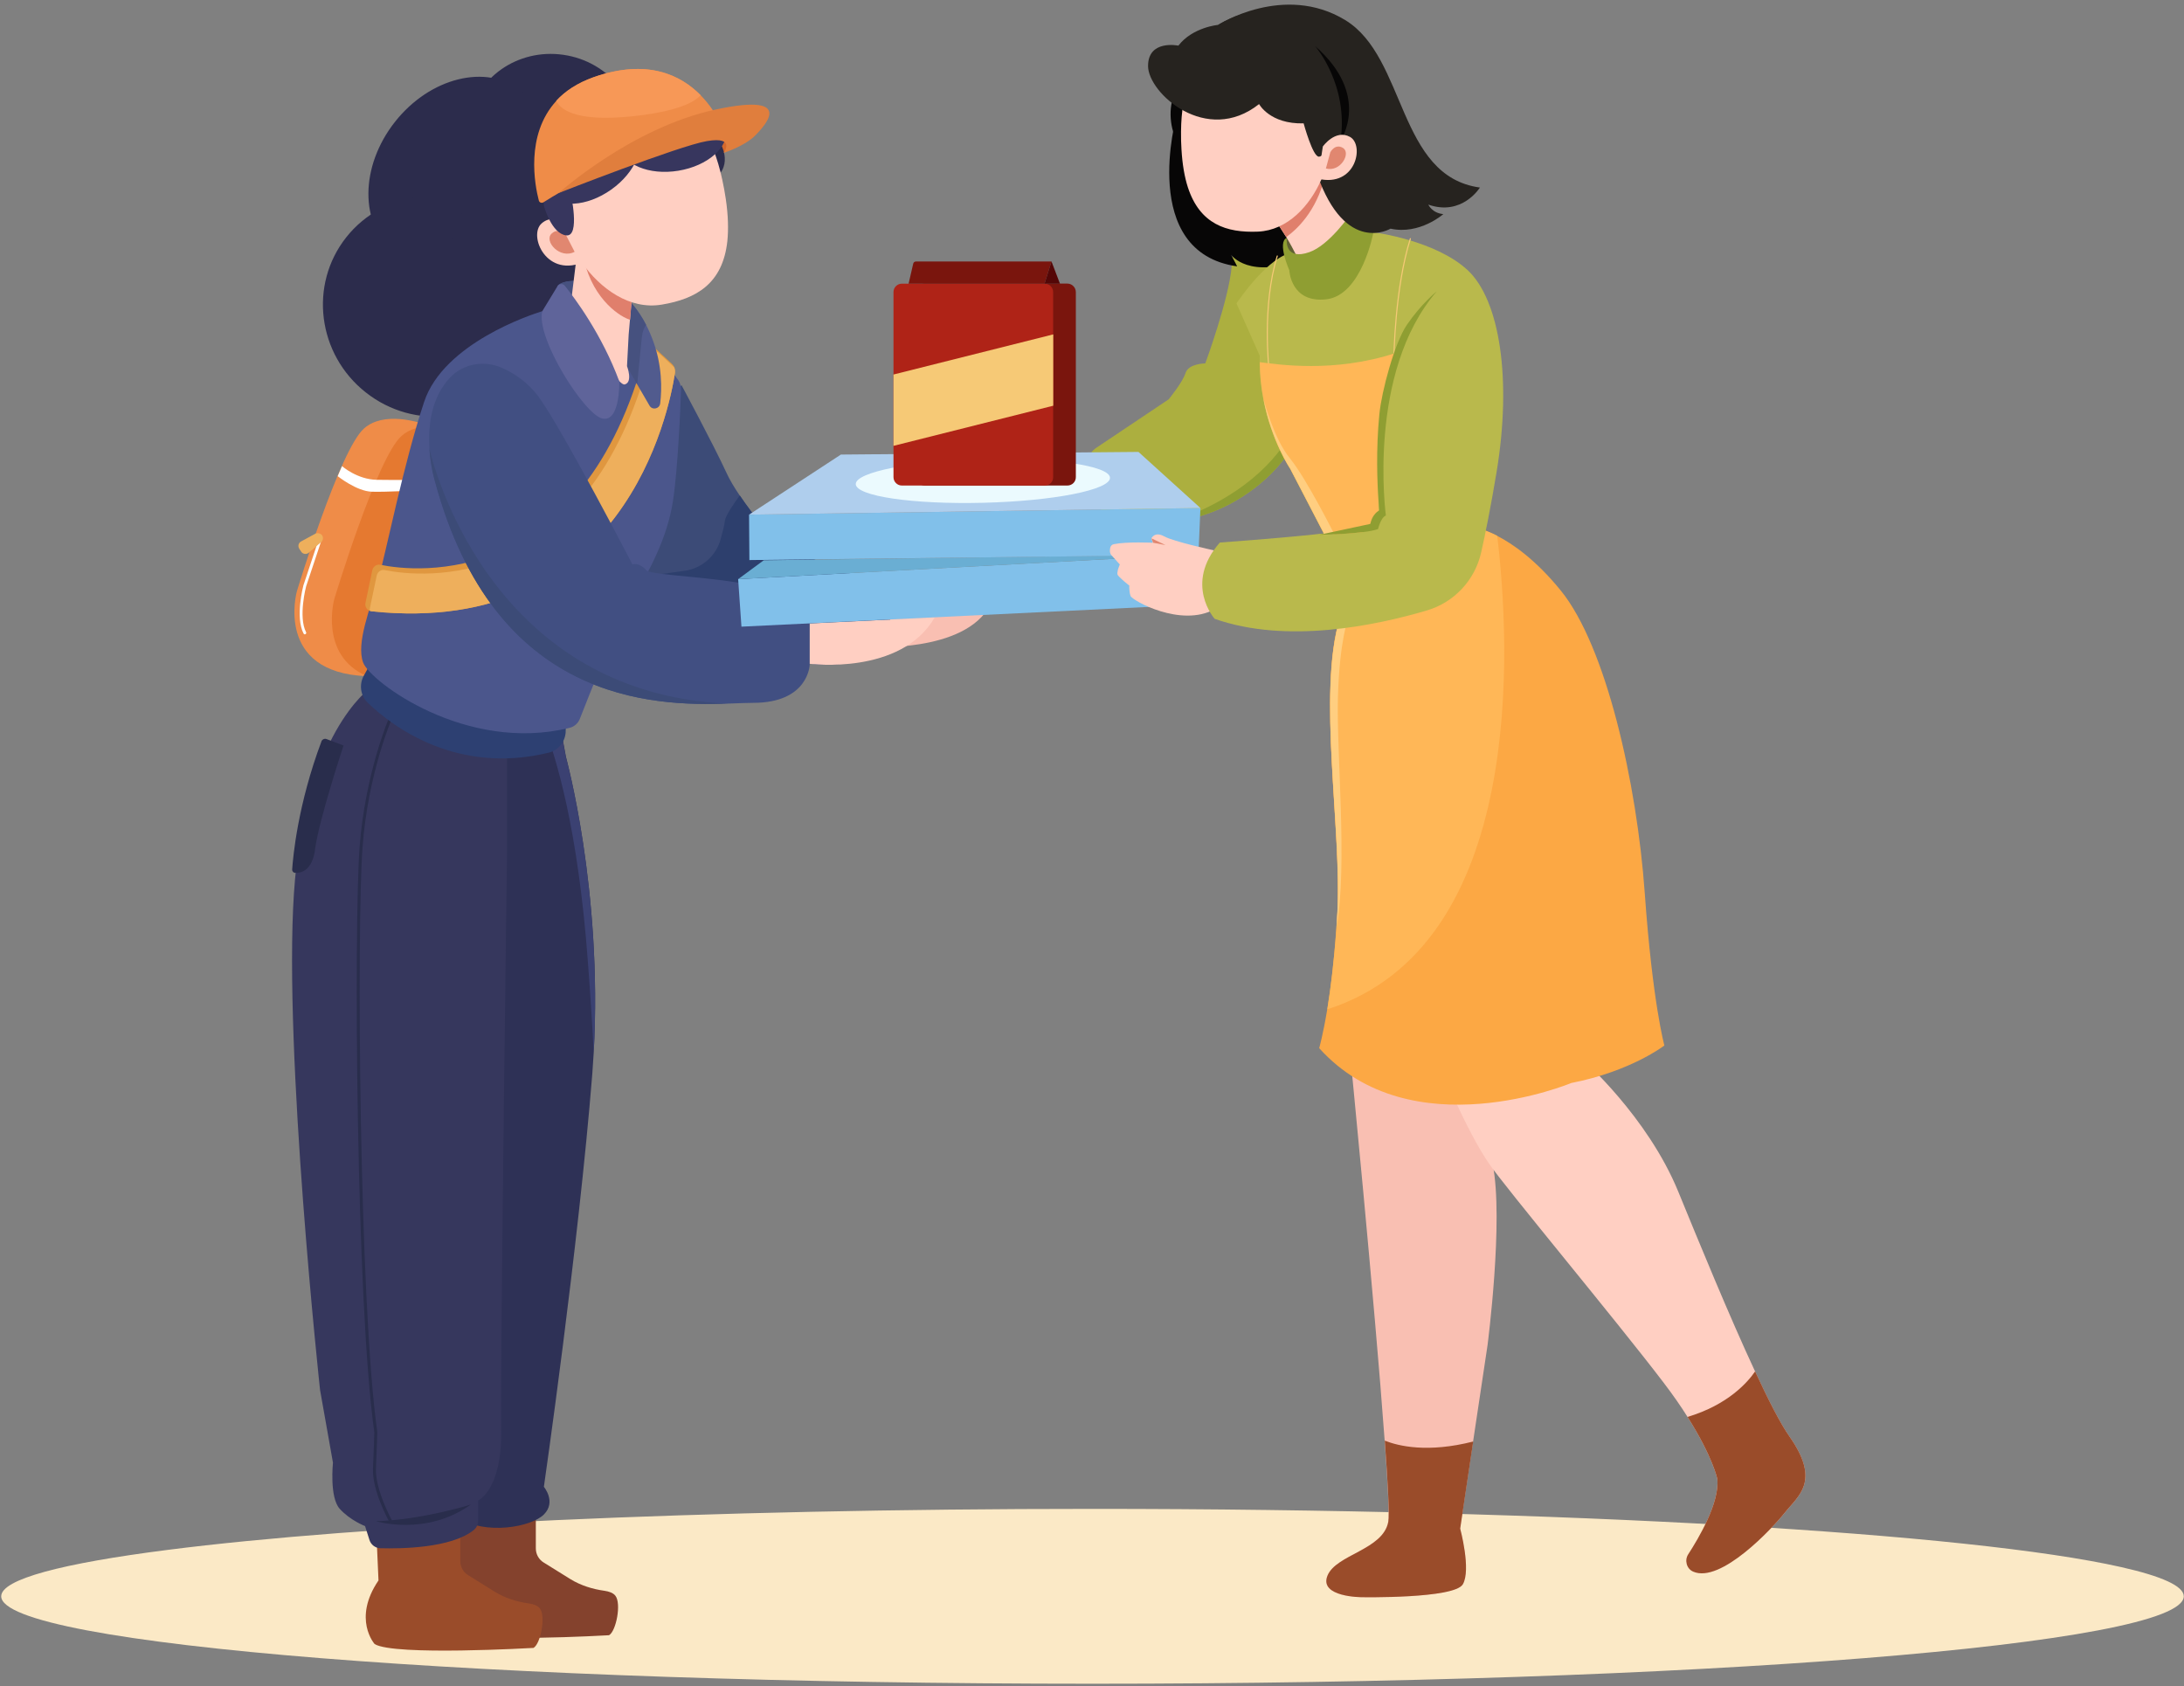 <?xml version="1.0" encoding="utf-8"?>
<!-- Generator: Adobe Illustrator 24.3.0, SVG Export Plug-In . SVG Version: 6.00 Build 0)  -->
<svg version="1.1" id="Layer_1" xmlns="http://www.w3.org/2000/svg" xmlns:xlink="http://www.w3.org/1999/xlink" x="0px" y="0px"
	 viewBox="0 0 1980.9 1529.6" style="enable-background:new 0 0 1980.9 1529.6;" xml:space="preserve">
<rect x="0" y="0" width="1980.9" height="1529.6" fill="#808080" stroke="none"/>
<style type="text/css">
	.st0{fill:#FBE9C6;}
	.st1{fill:#ACAF3F;}
	.st2{fill:#8F9E32;}
	.st3{fill:#84422D;}
	.st4{fill:#9A4C2A;}
	.st5{fill:#F9BFB2;}
	.st6{fill:#2E3156;}
	.st7{fill:#36375D;}
	.st8{fill:#EF8C48;}
	.st9{fill:#E57930;}
	.st10{fill:#FFFFFF;}
	.st11{fill:#EEAF5C;}
	.st12{fill:#292D4C;}
	.st13{fill:#3B4172;}
	.st14{fill:#2D4072;}
	.st15{fill:#2C2C4C;}
	.st16{fill:#3C4B77;}
	.st17{fill:#4B568C;}
	.st18{fill:#E0973F;}
	.st19{fill:#515B8E;}
	.st20{fill:#46517F;}
	.st21{fill:#FFCFC2;}
	.st22{fill:#E07F6C;}
	.st23{fill:#D3682D;}
	.st24{fill:#E18770;}
	.st25{fill:#37365E;}
	.st26{fill:#F79857;}
	.st27{fill:#E07E3D;}
	.st28{fill:#5F649A;}
	.st29{fill:#2D3F6D;}
	.st30{fill:#414F82;}
	.st31{fill:#81C0EA;}
	.st32{fill:#6AAED3;}
	.st33{fill:#AFCEED;}
	.st34{fill:#EBFAFE;}
	.st35{fill:#7A150D;}
	.st36{fill:#AF2317;}
	.st37{fill:#540707;}
	.st38{fill:#F6C976;}
	.st39{fill:#070606;}
	.st40{fill:#FCA844;}
	.st41{fill:#FFB757;}
	.st42{fill:#FFCE80;}
	.st43{fill:#B9B94C;}
	.st44{fill:none;stroke:#F6C976;stroke-linecap:round;stroke-linejoin:round;stroke-miterlimit:10;}
	.st45{fill:#606032;}
	.st46{fill:#26231F;}
</style>
<g id="_x28_giữ_nguyên_x29__Background">
</g>
<g id="Mỗi_hình_1_layer_riêng">
</g>
<g>
	<path class="st0" d="M1980.7,1447.9c0,43.9-443.2,79.3-989.8,79.3S1.1,1491.8,1.1,1447.9c0-15.5,55.3-29.9,151-42.1
		c175.1-22.4,485.3-37.2,838.8-37.2c430.5,0,796.7,22,933,52.8C1960.7,1429.7,1980.7,1438.6,1980.7,1447.9z"/>
</g>
<path class="st1" d="M1188.3,355.6c0,0,0.7,54.4-60.5,94.3c-22.5,14.7-45.5,21.3-65.6,23.8c-34.6,4.4-60.6-3.3-60.6-3.3l-14.8-41.3
	c-3-8.5,0.1-17.9,7.5-22.9l65.7-44c0,0,12.6-15.3,15.3-23.9s17.9-8.7,17.9-8.7s21.3-57.7,23.9-87.7c2.6-29.9,4-52.3,4-52.3
	c48.8-20.4,62.6,103,66.1,149.1C1188,349.2,1188.3,355.6,1188.3,355.6z"/>
<path class="st2" d="M1188.3,355.6c0,0,0.7,54.4-60.5,94.3c-22.5,14.7-45.5,21.3-65.6,23.8h0.1c128.4-44.1,125-135,125-135l0,0
	C1188,349.2,1188.3,355.6,1188.3,355.6z"/>
<g>
	<g>
		<path class="st3" d="M486,1353.2v51.3c0,5.2,2.7,10.1,7.2,12.8l24.3,15.1c9.3,5.7,20,9,30.8,10.5c4,0.6,7.7,1.8,9.8,4.4
			c5.7,7.1,0.7,32.3-5.7,35.9c0,0-126.7,7.4-144.1-3.5c0,0-20.3-22.7,3.5-57.7l-2.8-63.1L486,1353.2z"/>
		<path class="st4" d="M417.5,1364.7v51.3c0,5.2,2.7,10.1,7.2,12.8l24.3,15.1c9.3,5.7,20,9,30.8,10.5c4,0.6,7.7,1.8,9.8,4.4
			c5.7,7.1,0.7,32.3-5.7,35.9c0,0-126.7,7.4-144.1-3.5c0,0-20.3-22.7,3.5-57.7l-2.8-63.1L417.5,1364.7z"/>
	</g>
	<path class="st5" d="M779.7,586.4c0,0,82.9,7.7,113.4-30l-113.4,4.2V586.4z"/>
	<g>
		<path class="st6" d="M538.5,954.8c-0.4,6.4-0.8,12.9-1.3,19.4c-12.5,156.9-43.9,374.4-43.9,374.4s11.5,13.6,0,25.1
			s-53.1,18.8-77.4,3.1c-27.6-17.8-14.6-725.9-14.6-725.9l91.5,5.9l15.2,0.9l5.3,28.6C513.2,686.6,546.7,806.7,538.5,954.8z"/>
		<path class="st7" d="M335.4,624.4c0,0-59.3,41.6-68.8,185.9s23.7,450.5,23.7,450.5l11.7,65.9c0,0-3.3,31.4,6.1,41.8
			c9.4,10.5,23,15.7,23,15.7l4,12.6c1.4,4.4,5.4,7.4,10,7.5c18.3,0.5,64.1,0,84.6-16.5c2.5-2.1,4-5.1,4-8.4v-18.5
			c0,0,21.9-9.4,20.9-64.8s5.3-522.9,5.3-522.9v-85.6L335.4,624.4z"/>
		<g>
			<g>
				<path class="st8" d="M395.5,388.7l-63.1,224.4l-0.1,0.2c-83.4-3.4-63.1-76.7-63.1-76.7s38.7-128.3,61-148
					c17.8-15.6,48.5-6.4,60.3-2C393.7,387.9,395.5,388.7,395.5,388.7z"/>
				<path class="st9" d="M395.5,388.7l-63.1,224.4c-43.3-19-29.2-69.7-29.2-69.7s38.7-128.3,61-148c7.3-6.5,16.9-8.7,26.4-8.8
					C393.7,387.9,395.5,388.7,395.5,388.7z"/>
			</g>
			<path class="st10" d="M310.2,422.8c0,0,13.8,12.1,31.5,12.4s40.8,0,40.8,0l-2.6,9.5c0,0-28.8,1.7-42.7,1.3
				c-13.8-0.4-30.9-14.1-30.9-14.1L310.2,422.8z"/>
			<g>
				<path class="st10" d="M276.5,575.4c-0.5,0-0.9-0.3-1.2-0.8c-7.6-14.9-0.4-42.6-0.1-43.7l13.9-41.8c0.2-0.7,0.9-1,1.7-0.8
					c0.7,0.2,1,0.9,0.8,1.7l-13.9,41.7c-0.1,0.2-7.3,27.8-0.1,41.7c0.4,0.7,0.1,1.4-0.6,1.8C276.9,575.3,276.7,575.4,276.5,575.4z"
					/>
			</g>
			<path class="st11" d="M286,484.1l-12.9,7c-2.4,1.3-3.2,4.3-1.6,6.7l1.7,2.6c1.5,2.3,4.7,2.7,6.9,0.9l11.2-9.6
				c2.1-1.8,2.2-5,0.2-6.9l0,0C290,483.6,287.8,483.2,286,484.1z"/>
		</g>
		<g>
			<path class="st12" d="M353.2,1380.4c-0.7-1.1-15.8-28.4-14.9-48.5c0.9-19.7,1.2-32.7,1.2-32.8c-16.6-117.4-18.6-458.8-13.4-530.2
				c5-67.3,26.7-117.8,27-118.3l2.4,1c-0.2,0.5-21.9,50.6-26.7,117.4c-5.3,71.4-3.1,412.4,13.4,529.9c0,0.4-0.3,13.5-1.2,33.1
				c-0.8,19.3,14.4,46.8,14.5,47.1L353.2,1380.4z"/>
		</g>
		<path class="st13" d="M538.5,954.8c-1.2-23.8-2.9-51.2-5.3-82.6c-8.9-120.6-29-186.2-40.5-215.2l15.2,0.9l5.3,28.6
			C513.2,686.6,546.7,806.7,538.5,954.8z"/>
		<g>
			<path class="st14" d="M335.4,603l-5.5,10c-4.4,8.1-2.9,18.2,3.8,24.6c22.9,21.9,80.9,65.3,164,45.1c9.1-2.2,15.4-10.5,15.4-19.9
				v-17.4L335.4,603z"/>
			<g>
				<g>
					
						<ellipse transform="matrix(0.143 -0.99 0.99 0.143 308.789 599.712)" class="st15" cx="500.8" cy="121.5" rx="72.3" ry="76.3"/>
					
						<ellipse transform="matrix(0.619 -0.785 0.785 0.619 36.306 385.273)" class="st15" cx="415.2" cy="155.2" rx="93.1" ry="72.5"/>
					
						<ellipse transform="matrix(0.619 -0.785 0.785 0.619 -68.192 414.858)" class="st15" cx="393.4" cy="277.7" rx="99.4" ry="101.1"/>
				</g>
				
					<ellipse transform="matrix(0.143 -0.99 0.99 0.143 188.283 690.708)" class="st15" cx="493.1" cy="236.6" rx="88" ry="85.2"/>
			</g>
			<path class="st16" d="M809.3,553c-4.2,24.9-15.7,48.9-57.5,50c-28.3,0.7-91.1-14.4-135.1-44.9l0,0c-21-14.6-37.7-32.8-44.3-54.3
				c-20.3-67,45.7-154.5,45.7-154.5s29.1,54.1,40.6,79.1c3,6.6,7.3,13.8,12.2,21c13.6,20.2,30.7,39.6,30.7,39.6s9.4-7.3,16.7,0
				s17.8,17.8,17.8,17.8S813.5,528.1,809.3,553z"/>
			<path class="st17" d="M492.7,282.1c-0.6,0.1-1,0.3-1.6,0.4c-9,2.8-88.7,28.7-106.4,82c-18.8,56.5-34.5,136-41.8,162.1
				s-19.9,56.5-13.6,74.2c6.1,17.3,93.4,82.5,187.2,59.4c4.3-1,7.9-4.1,9.5-8.4c7.8-20.1,32-81.1,46.3-105.5
				c17.2-29.3,33-58.6,38.1-92c4.4-28.4,6.8-84.7,7.3-100.9c0.1-3-0.8-5.9-2.4-8.4C604.1,329.2,557.3,269.4,492.7,282.1z"/>
			<path class="st18" d="M612.2,338.3c-5.3,34.5-46.3,240-275.1,216.2c-0.6-0.1-1.1-0.2-1.6-0.4c-2.9-1-4.7-4.1-4-7.3l6.2-29.6
				c0.8-3.4,4-5.7,7.4-4.9c32.4,6.7,184.3,22.7,240.9-195c0.8-3.2,4.8-4.4,7.3-2.2l16.1,14.9c0.9,0.8,1.6,1.9,2.2,2.9
				C612.2,334.7,612.4,336.5,612.2,338.3z"/>
			<path class="st11" d="M612.2,338.3c-5.3,34.5-46.3,240-275.1,216.2c-0.6-0.1-1.1-0.2-1.6-0.4c-0.2-0.8-0.2-1.6,0-2.5l6.2-29.6
				c0.8-3.4,4-5.7,7.4-4.9c32.4,6.6,184.2,22.7,240.8-195c0.8-3.2,4.8-4.4,7.3-2.2l14.1,13.1C612.2,334.7,612.4,336.5,612.2,338.3z"
				/>
			<path class="st19" d="M598.8,365.9c-0.6,5-7.2,6.4-9.7,2L578,348.8l0,0l-7-12.1l-65.2-77.1c0,0,4.7-10.8,48.3,0
				c0,0,17.9,7.9,31.9,35.1c2.2,4.1,4.2,8.7,6.1,13.8C600.7,331.5,600.4,352.7,598.8,365.9z"/>
			<g>
				<path class="st20" d="M586,294.6c-1.5,2.2-3.2,5.7-3.8,10.8c-1,10.5-4.3,43.3-4.3,43.3l0,0l-7-12.1l-65.2-77.1
					c0,0,4.7-10.8,48.3,0C554,259.5,571.9,267.5,586,294.6z"/>
				<path class="st21" d="M568.7,332.1c0,0,5.6,14.6-2.1,16.6c-7.9,2-49.1-71-49.1-71l5.9-48.2c1.7-0.8,3.3-1.5,5-2
					c28.3-7.9,44.4,45.6,44.4,45.6l-0.9,10.8l-1.7,19.6L568.7,332.1z"/>
				<path class="st22" d="M572.9,273.1l-1.4,16.9c-7.3-1.8-33.2-16.9-41.9-54.6c-0.8-3.1-1-5.7-0.9-7.7
					C556.8,219.6,572.9,273.1,572.9,273.1z"/>
			</g>
			<g>
				<path class="st23" d="M656.2,138.7l-10.9,3.6l0.7-19.1l15.2-2.4C661.1,120.5,662.8,134.9,656.2,138.7z"/>
				<path class="st15" d="M652.8,128.9c0,0,13.1,20-4.8,33.4c-17.9,13.5-15.3-30.1-15.3-30.1L652.8,128.9z"/>
				<g>
					<g>
						<path class="st21" d="M512.6,208.6c3,9.6,8.2,20,15.2,29.7c16.7,23.5,43.2,42.9,72.4,38c31.4-5.2,55.3-19.1,59.5-57.5
							c1.1-10.7,0.8-23.4-1.4-38.3c-0.8-5.6-1.9-11.4-3.2-17.5c-17.6-82.1-64.9-73-64.9-73c-74.6,0.9-86.4,73.7-79.5,110.5
							C511.3,203.5,511.8,206.1,512.6,208.6z"/>
						<path class="st21" d="M519.8,206.4c0,0-15.8-14.8-28.5-3.8c-12.6,11,4.6,51,39.7,34.3L519.8,206.4z"/>
					</g>
					<path class="st24" d="M513.5,213.5c0,0-6.5-7.9-13.2-1.6c-7.2,6.8,7.5,23.5,20.9,16.5L513.5,213.5z"/>
					
						<ellipse transform="matrix(0.987 -0.162 0.162 0.987 -12.113 100.624)" class="st25" cx="610.2" cy="124.5" rx="48.9" ry="30.6"/>
					
						<ellipse transform="matrix(0.817 -0.577 0.577 0.817 13.576 336.565)" class="st25" cx="536.4" cy="146.9" rx="48.9" ry="30.6"/>
					<path class="st25" d="M517.5,174.8c0,0,9.2,40.3-4,38.7s-19.9-25.9-19.9-25.9S487.6,165.4,517.5,174.8z"/>
				</g>
				<g>
					<g>
						<path class="st8" d="M657.4,121.1c-82,12.1-149.4,52.7-164.5,62.4c-1.6,1-3.8,0.2-4.2-1.7c-3.5-13.4-12.6-59.4,16-90.4
							c8-8.7,19-16.1,33.9-21.4c48.7-17.1,79.1-1.8,97,16.5C651.4,102.6,657.4,121.1,657.4,121.1z"/>
						<path class="st26" d="M635.5,86.4c-6.9,7.3-22.3,13.9-52.7,18c-56.8,7.4-73.7-3.5-78.3-13c8-8.7,19-16.1,33.9-21.4
							C587.2,52.9,617.6,68.2,635.5,86.4z"/>
					</g>
					<path class="st27" d="M506.7,175.1c0,0,65.9-59.3,142.2-75.7s42.1,17.2,36.2,23.4c-9.6,9.8-28.8,15.9-28.8,15.9
						s11.6-15.3-15.2-10.7C616,132.2,506.7,175.1,506.7,175.1z"/>
				</g>
			</g>
			<path class="st28" d="M512.2,259.1c9.2,11.4,33.8,44.4,49.5,86.8c0,0,1,37.4-15.4,33.7c-16.4-3.7-60.7-73.6-54.4-97.4l13.8-22.7
				C507.1,257.2,510.4,257,512.2,259.1z"/>
			<g>
				<path class="st29" d="M809.3,553c-4.2,24.9-15.7,48.9-57.5,50c-28.3,0.7-91.1-14.4-135.1-44.9l0,0L586,522.6l35.1-4.9
					c15.5-2.2,28.3-13.4,32.5-28.5c2-7.3,3.7-13.9,3.8-16.4c0.3-4.8,9.1-17.4,13.6-23.4c13.6,20.2,30.7,39.6,30.7,39.6
					s9.4-7.3,16.7,0s17.8,17.8,17.8,17.8S813.5,528.1,809.3,553z"/>
				<path class="st30" d="M734.4,553.7V603c0,0-1,34.5-51.2,34.5c-6,0-13.9,0.4-23.2,0.7l0,0c-67.8,2.2-211.2-0.9-265.4-201.5
					c0,0-4-12.9-5.1-30.1v-0.1c-1.2-19.8,1.3-45.2,18.3-63.6c12-13,31.1-16.5,47.3-9.3c11,4.8,23.7,13,33.7,26.7
					c21.9,30.3,84.8,151.6,84.8,151.6s6.2-2.1,12.5,5.2C592.2,524.5,714.5,522.3,734.4,553.7z"/>
				<path class="st16" d="M659.9,638.2c-67.8,2.2-211.2-0.9-265.4-201.5c0,0-4-12.9-5.1-30.1C391.1,414.3,441,628.6,659.9,638.2z"/>
			</g>
		</g>
		<path class="st12" d="M427,1364.7c0,0-43.9,13.8-86.1,15.1C340.9,1379.7,386.3,1393.8,427,1364.7z"/>
		<path class="st12" d="M296,670.3l15.6,5.9c0,0-22.4,67.5-25.8,94c-2.5,19.9-13.1,21.8-18.2,21.5c-1.6-0.1-2.7-1.5-2.6-3.1
			c0.8-11.4,5-58.8,26.7-116.5C292.5,670.5,294.4,669.7,296,670.3z"/>
		<path class="st21" d="M734.4,602.1c0,0,82.9,10.8,113.4-42.1l-113.4,5.5V602.1z"/>
		<g>
			<polygon class="st31" points="669.5,525.3 672.5,568.4 1083.1,548.5 1082.1,503 			"/>
			<polygon class="st32" points="669.5,525.3 692.7,508.2 1082.1,503 			"/>
			<polygon class="st31" points="679.7,508 1087,503.3 1088.8,460.8 679.4,466.8 			"/>
			<polygon class="st33" points="1088.8,460.8 679.4,466.8 762.7,412.3 1032.6,409.9 			"/>
			
				<ellipse transform="matrix(1 -2.507580e-02 2.507580e-02 1 -10.655 22.485)" class="st34" cx="891.2" cy="436.1" rx="115.3" ry="19.8"/>
		</g>
	</g>
	<g>
		<g>
			<path class="st35" d="M968.1,440.4H838.7c-4.3,0-7.8-3.5-7.8-7.8V265c0-4.3,3.5-7.8,7.8-7.8H968c4.3,0,7.8,3.5,7.8,7.8v167.6
				C975.9,437,972.4,440.4,968.1,440.4z"/>
			<path class="st36" d="M947.6,440.4H818c-4.2,0-7.6-3.4-7.6-7.6V264.9c0-4.2,3.4-7.6,7.6-7.6h129.6c4.2,0,7.6,3.4,7.6,7.6v167.9
				C955.3,437,951.9,440.4,947.6,440.4z"/>
		</g>
		<g>
			<path class="st35" d="M947.4,257.3H824.1l4.2-18.2c0.3-1.1,1.2-1.9,2.4-1.9h123L947.4,257.3z"/>
			<polygon class="st37" points="953.7,237.1 961.4,257.3 947.4,257.3 			"/>
		</g>
		<polygon class="st38" points="955.3,368 810.4,404.4 810.4,339.7 955.3,303.3 		"/>
	</g>
</g>
<g>
	<path class="st39" d="M1067.1,105.2c0,0-34.7,123.6,55,136.4c0,0-2.3-4.6-5.5-10.5c0,0,16.3,23.4,66.5,3.1
		c50.2-20.2,15.3-95.7,15.3-95.7S1124.5,64.9,1067.1,105.2z"/>
	<g>
		<path class="st5" d="M1349.2,1220.2l-13.1,87.3l-11.8,79c0,0,10.1,37.3,2.4,50.5s-91.7,11.7-91.7,11.7s-38.8,0-31.1-19.4
			c7.7-19.4,50.5-23.4,55.2-49c1.1-6.2-0.3-34.4-3.2-73.6c-8.9-123.3-31.8-355.4-31.8-355.4l108-1.6c0,0,11.7,55.9,21.8,106.5
			C1364,1106.7,1349.2,1220.2,1349.2,1220.2z"/>
		<path class="st4" d="M1324.4,1386.5c0,0,10.1,37.3,2.4,50.5s-91.7,11.7-91.7,11.7s-38.8,0-31.1-19.4c7.7-19.4,50.5-23.4,55.2-49
			c1.1-6.2-0.3-34.4-3.2-73.6c12.5,5,39.1,11.3,80.2,0.8L1324.4,1386.5z"/>
	</g>
	<g>
		<path class="st21" d="M1618.7,1372.2c-10.9,13.7-57.9,64.3-83,53.3c-6-2.6-8-10.4-4.4-15.8c9.3-14.3,28.6-46.9,26.3-68.3
			c0,0-4-19.9-27-56.2c-5.8-9.3-13-19.7-21.7-31.1c-42.5-55.9-144.3-177.8-158.5-198.9c-19.3-28.5-37.3-72.5-37.3-72.5l122.2-21.8
			c0,0,59.1,51.8,87,120.2c18.4,44.9,46.1,112.5,69.5,162.7c12.1,26.2,23.2,47.7,31,58.8C1651.8,1343.7,1631.1,1356.6,1618.7,1372.2
			z"/>
		<path class="st4" d="M1618.7,1372.2c-10.9,13.7-57.9,64.3-83,53.3c-6-2.6-8-10.4-4.4-15.8c9.3-14.3,28.6-46.9,26.3-68.3
			c0,0-4-19.9-27-56.2c37.1-11.1,54.9-31.9,61.3-41.3c12.1,26.2,23.2,47.7,31,58.8C1651.8,1343.7,1631.1,1356.6,1618.7,1372.2z"/>
	</g>
	<g>
		<path class="st40" d="M1509.6,948.3c0,0-30.4,23.5-84.4,34c0,0-145.4,60.9-228.7-31.6c0,0,3.4-11.6,7.3-35.1
			c3.3-20.2,6.9-49,9.1-86.8c4.7-82.1-22.3-220.5,8.2-283.8s119.6-65.6,119.6-65.6s6.5,1.1,17.2,6.6c13.8,7.1,34.7,21.3,57.7,49.6
			c41.1,50.4,69.1,174.7,76.2,274.4S1509.6,948.3,1509.6,948.3z"/>
		<path class="st41" d="M1203.9,915.5c2.9-17.8,6-42.4,8.3-74v-0.1c0.3-4.1,0.6-8.4,0.8-12.7c4.3-75.9-18.4-199.9,2.3-268.1
			c1.7-5.7,3.7-10.8,5.9-15.6c30.5-63.3,119.6-65.6,119.6-65.6s6.5,1.1,17.2,6.6C1369.7,583.6,1385,857.3,1203.9,915.5z"/>
		<path class="st42" d="M1212.2,841.5c0.3-4.1,0.6-8.4,0.8-12.7c4.3-75.9-18.4-199.9,2.3-268.1l7.7-0.7c0,0-8.1,21-9.5,72.5
			C1212.1,684,1222.4,784.5,1212.2,841.5z"/>
		<g>
			<path class="st21" d="M1101.6,552.6c-30.5,16.8-74.9-8-76.2-12.1c-0.4-1.1-0.7-2.4-0.8-3.5c-0.5-3.1-0.3-5.9-0.3-5.9
				s-3.7-2.8-6.7-5.6c-1.8-1.6-3.4-3.2-3.9-4.1c-0.5-0.9-0.2-2.6,0.2-4.3c0,0,0,0,0-0.1c0,0,0-0.1,0-0.2c0.7-2.4,1.8-4.8,1.8-4.8
				s-4.9-5.3-7.7-8.5l0,0c-1.6-1.9-1.5-4.6-1-6.7c0.3-1.6,1.6-2.9,3.2-3.2c12.1-2.5,35.4-1.3,35.4-1.3l-1.3-4c0,0,3-6.6,11.6-1.8
				s44.8,12.6,44.8,12.6S1123,540.8,1101.6,552.6z"/>
			<polygon class="st24" points="1045.9,492.3 1057.1,494.4 1044.4,488.3 			"/>
		</g>
		<path class="st43" d="M1357.4,428.2c-5.3,31.9-10.1,55.7-14,73c-5.7,25.1-24.5,45.2-49.2,52.5c-46.7,13.8-127.1,30.6-192.5,7.6
			c0,0-28.2-31.6,4.7-69.2c0,0,49.4-3.5,85.4-7.3c3.1-0.4,6.1-0.7,8.9-0.9l-30.5-58.7c0,0-27.4-40-27.7-96.7c0-1.9,0-3.9,0.1-5.8
			l-21.1-47.5c0,0,25.2-38,46.9-45.1c21.7-7.1,78-19.3,78-19.3s55.1,7,84.5,34C1360.3,271.8,1371.4,343.8,1357.4,428.2z"/>
		<path class="st44" d="M1264.3,324.2c0,0,0.7-62.7,14.9-107.7"/>
		<path class="st44" d="M1151,335c0,0-6.6-57.8,7.5-102.8"/>
		<path class="st41" d="M1266.1,320.1l-1.8,10.4c0,0-8.4,23.4-11.9,60.3c-2.4,24.3-2.4,48.6-2.2,62.3v0.3c0.1,4.6,0.3,7.9,0.3,9.8
			c0,0.9,0.1,1.5,0.1,1.5l-7.1,9.4c0,0-0.2,0.5-0.7,1.1l0,0c-0.9,1.5-3,4.4-6.6,7.4c-8.4,1.1-18.3,1.7-26.1,2.1h-0.2
			c-3.8,0.2-7.1,0.3-9.4,0.4c-0.1-0.1-0.1-0.2-0.2-0.3c-0.1-0.2-0.2-0.4-0.2-0.5c0-0.2,0.2-0.4,0.6-0.4l-30.5-58.7
			c0,0-17-24.9-24.3-63.1c0-0.1,0-0.1,0-0.1c-2-10.3-3.2-21.6-3.3-33.5C1158.9,330.5,1209.9,338.6,1266.1,320.1
			C1266,320.2,1266,320.1,1266.1,320.1z"/>
		<path class="st42" d="M1210.3,484.7h-0.2l-9.6,0.1c-0.1-0.2-0.2-0.4-0.2-0.5c0-0.2,0.2-0.4,0.6-0.4l-30.5-58.7
			c0,0-17-24.9-24.3-63.1c0.6,2.1,9.2,35.9,24.1,53.9C1185.3,434.7,1210.3,484.7,1210.3,484.7z"/>
		<path class="st2" d="M1257,467.6c-4.7,1.8-7.1,12.3-7.1,12.3c-3.3,1.1-8.1,2.1-13.6,2.7c-12.5,1.6-28.3,2.3-35.7,2.4
			c-2.5,0.1-4,0.1-4,0.1l3.7-0.8l42.6-9.1l0,0c1.5-7.6,6-11,7.6-12c0.4-0.2,0.6-0.3,0.6-0.3s-0.4-3.4-0.8-9.4v-0.3
			c-1.1-14.9-2.4-44.9,0.8-77.6c2.1-21,13.7-64.3,24.9-80.9c13.3-19.4,26.5-29.8,27.2-30.5C1239.4,338,1257,467.6,1257,467.6z"/>
	</g>
	<path class="st45" d="M1178.2,218l-11.1-2.2c0,0-6.1,6.6,1.4,14.3c7.6,7.7,11.7,4,11.7,4L1178.2,218z"/>
	<path class="st21" d="M1242.3,207.6c0,0-56.4,49.6-59.2,40.3c-1.6-5.3-10.1-22.6-16.5-32.9c-5-7.9-9.1-14.2-9.1-14.2l43.8-48.2
		l1.6,2.2L1242.3,207.6z"/>
	<path class="st22" d="M1202.9,154.6c-6.3,32.8-23.9,51.6-36.3,60.4c-5-7.9-9.1-14.2-9.1-14.2l43.8-48.2L1202.9,154.6z"/>
	
		<ellipse transform="matrix(0.997 -7.152307e-02 7.152307e-02 0.997 -4.848 77.4)" class="st39" cx="1078.4" cy="106.4" rx="16.1" ry="30.3"/>
	<path class="st2" d="M1167.1,218.7c0,0-1.1,17.6,20.5,10c17.7-6.2,36.6-32.8,42.9-42.3c0.9-1.5,3.2-1.3,3.9,0.3l11.2,24.4
		c0,0-10.5,56.9-42.8,60.4c-32.2,3.5-33.4-26.4-33.4-26.4s-11.2-25.2-2.4-29.3v2.9H1167.1z"/>
	<path class="st46" d="M1104.9,22.5c0,0,59.6-38.1,115.2-4.3s47.3,141.7,122.2,151.9c0,0-16.1,26.2-46.8,15.5c0,0,3.4,7.7,13.6,8.6
		c0,0-21.4,19-47.9,13.2c0,0-40.7,24.5-66.5-49.1S1107,33.6,1107,33.6L1104.9,22.5z"/>
	<g>
		<path class="st21" d="M1206.5,133.5c-0.8,9.1-3.6,19.3-8,29.3c-10.5,23.9-30.6,46.1-57.5,47.3c-28.9,1.2-52.7-6.9-63.6-40.2
			c-3-9.3-5-20.7-5.8-34.4c-0.3-5.1-0.5-10.5-0.4-16.2c0.6-76.5,44.4-76.9,44.4-76.9c66.7-12.9,90.5,49.7,91.2,83.8
			C1206.8,128.7,1206.7,131.2,1206.5,133.5z"/>
		<path class="st46" d="M1068.8,41.4c0,0-27.6-5.8-27.5,18.6s53,72.2,100.7,34.4c0,0,9.7,18.3,40.4,17.5c0,0,8.3,30.6,13.9,30.2
			c5.7-0.4,5.3-10.5,5.3-10.5s6.2,15.1,14.7,14.2s28.4-41.6,18.5-77.9s-68.4-82-129.9-45.3C1104.9,22.5,1081.6,24.7,1068.8,41.4z"/>
		<path class="st39" d="M1192.9,41.9c0,0,30.4,34.8,23,85.6C1215.9,127.5,1244,86.6,1192.9,41.9z"/>
		<path class="st21" d="M1199.8,132.9c0,0,11.4-16.1,24.7-8.7c13.3,7.4,5.3,46.2-29.1,37.9L1199.8,132.9z"/>
	</g>
	<path class="st24" d="M1206.6,138.1c0,0,4.3-8.3,11.5-3.9c7.6,4.7-2.4,22.3-15.5,18.6L1206.6,138.1z"/>
</g>
</svg>
